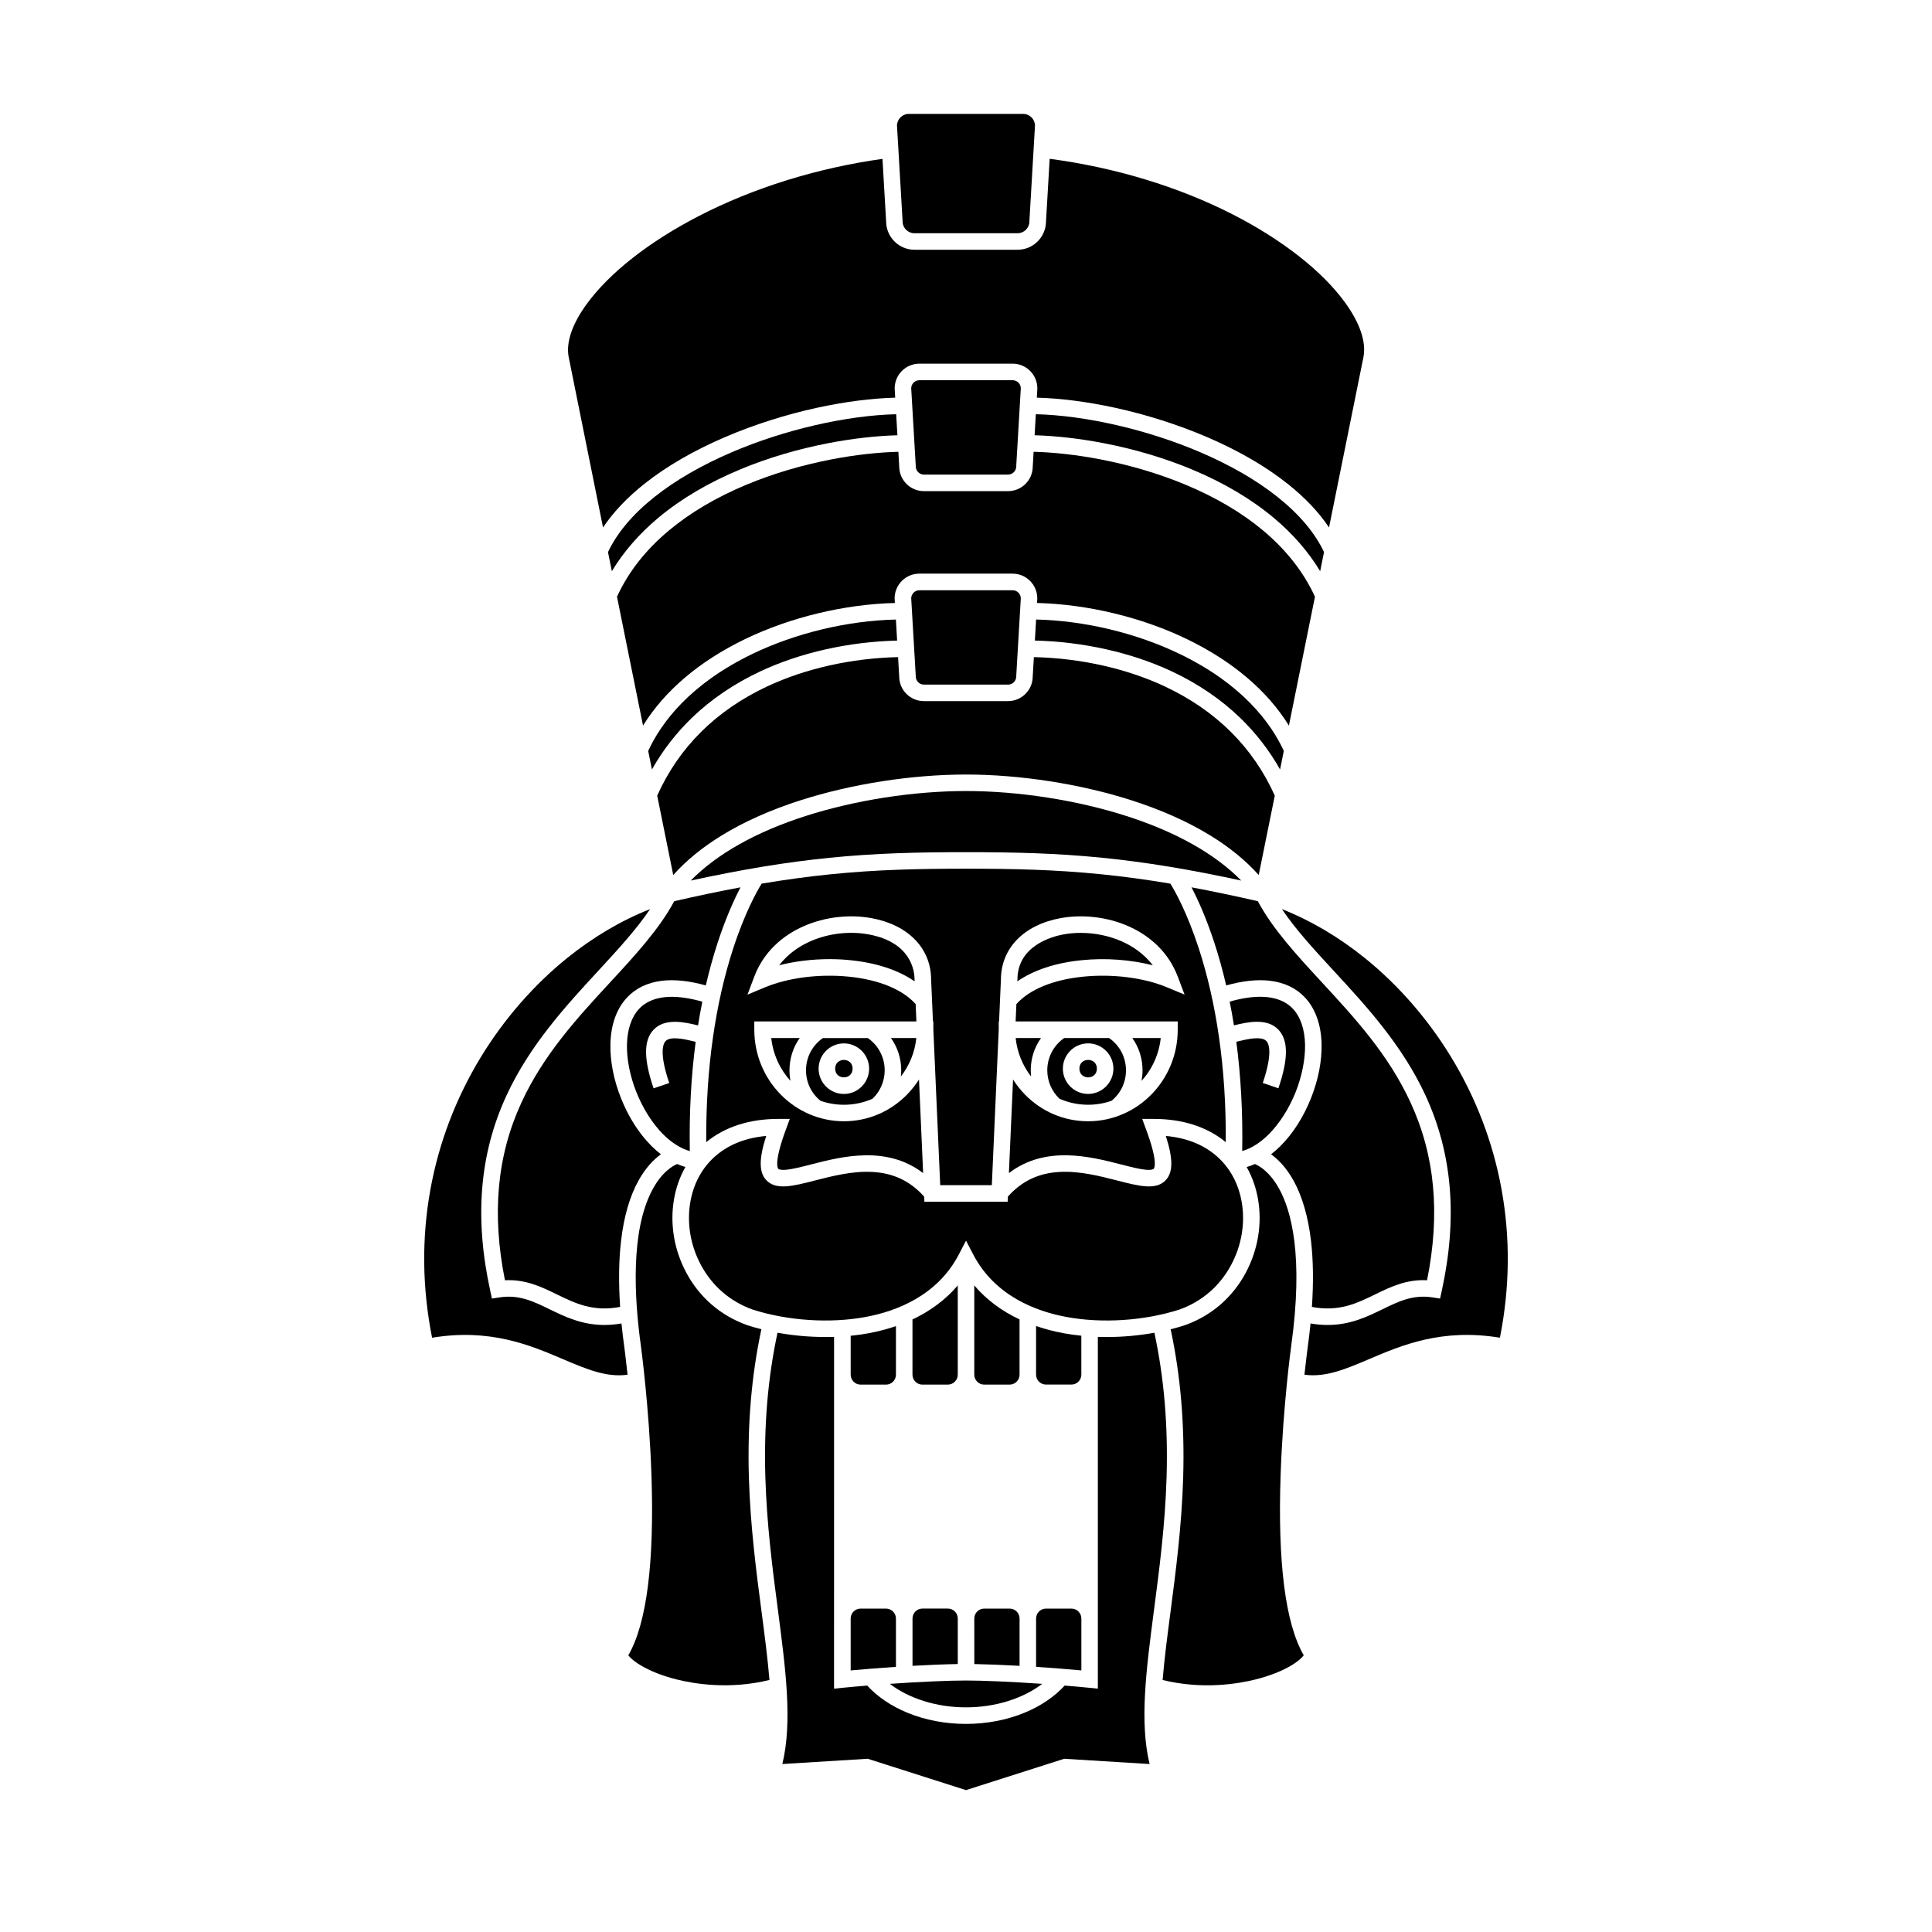 <?xml version="1.0" encoding="UTF-8"?>
<!-- Uploaded to: ICON Repo, www.iconrepo.com, Generator: ICON Repo Mixer Tools -->
<svg fill="#000000" width="800px" height="800px" version="1.1" viewBox="144 144 512 512" xmlns="http://www.w3.org/2000/svg">
 <g>
  <path d="m456.55 491.05c5.945-2.125 10.676-6.191 13.68-11.77 2.805-5.176 3.809-11.117 2.832-16.738-0.867-5.019-3.25-9.289-6.867-12.359-3.481-2.941-7.918-4.664-13.234-5.141 1.941 6.09 1.918 9.551 0.031 11.645-2.559 2.832-7.141 1.652-12.938 0.156-4.641-1.18-9.895-2.539-15.145-2.273-5.629 0.277-10.156 2.418-13.816 6.555l-0.059 1.34h-22.062l-0.059-1.34c-3.664-4.133-8.188-6.277-13.816-6.555-5.246-0.266-10.5 1.094-15.141 2.273-5.801 1.496-10.387 2.676-12.941-0.156-1.883-2.086-1.91-5.551 0.031-11.645-5.316 0.473-9.754 2.195-13.23 5.141-3.629 3.066-6.004 7.34-6.871 12.359-0.973 5.617 0.035 11.562 2.832 16.738 3.012 5.578 7.738 9.645 13.684 11.77 9.309 2.984 20.5 3.707 29.945 1.961 8.098-1.508 18.957-5.598 24.66-16.5l1.934-3.723 1.945 3.719c5.703 10.902 16.555 15 24.656 16.5 9.441 1.758 20.641 1.027 29.949-1.957z"/>
  <path d="m430.57 497.98c-1.617-0.156-3.219-0.383-4.766-0.672-2.539-0.473-4.949-1.113-7.234-1.891v12.871c0 1.457 1.18 2.637 2.637 2.637h6.731c1.449 0 2.629-1.18 2.629-2.637l-0.004-10.309z"/>
  <path d="m404.83 510.94h6.723c1.457 0 2.637-1.18 2.637-2.637v-14.645c-4.781-2.242-8.812-5.266-11.996-9.004v23.645c0.004 1.457 1.184 2.641 2.637 2.641z"/>
  <path d="m388.45 510.94h6.723c1.457 0 2.644-1.18 2.644-2.637v-23.645c-3.188 3.738-7.227 6.762-12 9.004v14.641c0.004 1.453 1.184 2.637 2.633 2.637z"/>
  <path d="m413.16 419.09c0.398 3.75 1.809 7.262 4.098 10.203-0.059-0.539-0.098-1.094-0.098-1.641 0-3.141 0.969-6.109 2.715-8.559z"/>
  <path d="m372.07 510.94h6.727c1.457 0 2.637-1.18 2.637-2.637v-12.871c-2.273 0.777-4.684 1.414-7.234 1.891-1.547 0.289-3.141 0.516-4.762 0.672v10.312c0.004 1.449 1.184 2.633 2.633 2.633z"/>
  <path d="m468.84 446.69c0.07-9.809-0.539-19.246-1.84-28.145-1.199-8.258-2.984-16.062-5.297-23.176-3.129-9.598-6.348-15.277-7.535-17.195-6.398-1.074-12.449-1.895-18.367-2.488-12.133-1.219-23.09-1.473-35.801-1.473s-23.664 0.25-35.797 1.473c-5.914 0.594-11.977 1.414-18.363 2.488-1.211 1.949-4.488 7.742-7.617 17.434-2.301 7.109-4.066 14.895-5.254 23.125-1.27 8.828-1.879 18.211-1.809 27.957 4.867-4.035 11.426-6.16 19-6.16h3.141l-1.082 2.941c-3.09 8.422-2.172 10.035-1.961 10.281 0.07 0.07 0.473 0.402 2.254 0.227 1.684-0.176 3.848-0.73 6.359-1.375 8.195-2.106 20.051-5.144 29.766 2.281l-1.094-24.797c-0.898 1.395-1.941 2.715-3.117 3.934-4.481 4.594-10.434 7.125-16.785 7.125-13.09 0-23.746-10.883-23.746-24.254v-2.195h42.961l-0.203-4.606c-3.488-3.894-9.758-6.473-17.754-7.269-7.742-0.777-16.02 0.277-22.133 2.816l-4.68 1.949 1.789-4.742c4.867-12.879 19.637-17.613 31.07-15.527 9.734 1.777 15.781 8 15.805 16.242l0.492 11.141h0.102v2.144l1.82 41.242h13.68l1.828-41.242v-2.144h0.09l0.492-11.141c0.031-8.242 6.074-14.469 15.805-16.242 11.438-2.086 26.203 2.644 31.074 15.527l1.789 4.742-4.684-1.949c-6.109-2.539-14.383-3.594-22.133-2.816-7.996 0.797-14.262 3.375-17.75 7.269l-0.207 4.606h42.961v2.195c0 13.371-10.645 24.254-23.746 24.254-6.348 0-12.309-2.527-16.785-7.125-1.18-1.219-2.215-2.539-3.109-3.934l-1.102 24.797c9.715-7.43 21.566-4.387 29.77-2.281 2.508 0.648 4.676 1.199 6.359 1.375 1.777 0.176 2.18-0.156 2.246-0.227 0.215-0.246 1.145-1.859-1.961-10.281l-1.082-2.941h3.144c7.57 0 14.133 2.125 18.996 6.16z"/>
  <path d="m313.25 456.79c1.945-3.473 4.098-5.598 5.898-6.887-0.848-0.66-1.672-1.387-2.484-2.195-3.32-3.305-6.117-7.703-8.102-12.699-1.941-4.883-2.902-9.848-2.793-14.379 0.125-5.129 1.656-9.375 4.43-12.309 2.328-2.469 5.438-3.945 9.246-4.41 3.356-0.395 7.246 0.02 11.602 1.238 0.898-3.859 1.918-7.578 3.078-11.141 2.207-6.777 4.469-11.699 6.117-14.852-5.547 1.027-11.367 2.242-17.566 3.672-3.977 7.41-10.273 14.234-16.93 21.445-8.691 9.406-17.672 19.141-23.562 31.922-6.473 14.031-7.898 29.453-4.367 47.086 5.473-0.289 9.684 1.762 13.766 3.75 4.918 2.394 9.574 4.664 16.758 3.316-0.434-6.484-0.359-12.348 0.246-17.508 0.742-6.441 2.316-11.848 4.664-16.051z"/>
  <path d="m388.85 325.43h22.297c1.188 0 2.168-0.969 2.168-2.16v-0.133l1.211-20.605c-0.031-1.168-0.992-2.109-2.168-2.109h-24.711c-1.176 0-2.137 0.941-2.168 2.109l1.211 20.672v0.07c0 1.184 0.973 2.156 2.16 2.156z"/>
  <path d="m382.3 323.33-0.301-5.188c-12.305 0.277-24.551 3.008-34.691 7.766-13.578 6.367-23.383 16.102-29.145 28.945l4.254 21.039c3.422-3.836 7.715-7.344 12.812-10.473 5.953-3.664 13-6.805 20.949-9.344 13.523-4.332 29.492-6.816 43.816-6.816s30.305 2.481 43.816 6.816c7.949 2.543 15 5.688 20.949 9.344 5.098 3.129 9.395 6.641 12.812 10.473l4.262-21.039c-5.773-12.844-15.578-22.574-29.152-28.945-10.141-4.758-22.391-7.488-34.691-7.766l-0.309 5.188c-0.039 3.578-2.957 6.473-6.543 6.473h-22.297c-3.582 0.004-6.504-2.894-6.543-6.473z"/>
  <path d="m508.42 487.03c4.086-1.988 8.293-4.035 13.766-3.75 3.543-17.633 2.106-33.055-4.367-47.086-5.883-12.781-14.867-22.516-23.559-31.922-6.66-7.215-12.957-14.043-16.922-21.445-6.207-1.426-12.035-2.641-17.574-3.672 1.641 3.152 3.906 8.082 6.109 14.852 1.16 3.566 2.188 7.285 3.078 11.141 4.359-1.219 8.258-1.633 11.602-1.238 3.809 0.465 6.926 1.941 9.25 4.41 2.766 2.934 4.301 7.184 4.43 12.309 0.105 4.523-0.855 9.496-2.797 14.379-1.98 4.996-4.781 9.395-8.098 12.699-0.805 0.805-1.641 1.535-2.488 2.195 1.809 1.289 3.953 3.414 5.906 6.887 2.344 4.203 3.914 9.602 4.676 16.051 0.598 5.152 0.68 11.023 0.238 17.508 7.172 1.348 11.84-0.922 16.75-3.316z"/>
  <path d="m420.19 590.24c-8.168-0.57-15.816-0.887-20.191-0.887-4.367 0-12.02 0.312-20.188 0.887 5.094 3.906 12.426 6.227 20.188 6.227s15.094-2.324 20.191-6.227z"/>
  <path d="m303.81 283.79c2.707-4.055 6.379-7.93 10.965-11.574 5.875-4.66 13.098-8.844 21.477-12.43 7.582-3.25 15.996-5.926 24.34-7.738 7.269-1.582 14.359-2.492 20.645-2.66l-0.137-2.398v-0.07c0-3.606 2.938-6.543 6.551-6.543h24.711c3.613 0 6.543 2.938 6.543 6.543v0.133l-0.137 2.332c6.289 0.168 13.375 1.078 20.652 2.66 8.34 1.812 16.75 4.492 24.34 7.738 8.375 3.586 15.609 7.769 21.473 12.43 4.594 3.641 8.258 7.516 10.973 11.574l9.113-45.105c0.797-4.019-0.898-9.055-4.891-14.547-6.051-8.316-16.602-16.586-29.703-23.293-14.402-7.359-31.145-12.445-48.551-14.758l-0.973 16.645c-0.039 4.117-3.402 7.457-7.527 7.457h-27.316c-4.121 0-7.488-3.34-7.523-7.457l-0.969-16.629c-17.375 2.449-34.145 7.664-48.637 15.133-13.254 6.832-23.852 15.176-29.844 23.477-3.82 5.289-5.43 10.121-4.664 13.969z"/>
  <path d="m383.2 202.67c0 1.734 1.406 3.144 3.141 3.144h27.316c1.734 0 3.148-1.41 3.148-3.144v-0.125l1.477-25.27c-0.031-1.707-1.426-3.09-3.141-3.09h-30.285c-1.719 0-3.113 1.379-3.144 3.09l1.484 25.332z"/>
  <path d="m381.43 572.93c0-1.457-1.18-2.637-2.637-2.637h-6.727c-1.449 0-2.629 1.18-2.629 2.637v13.75c3.809-0.352 7.941-0.672 11.996-0.945v-12.805z"/>
  <path d="m430.57 572.93c0-1.457-1.18-2.637-2.629-2.637h-6.731c-1.457 0-2.637 1.18-2.637 2.637v12.801c4.062 0.277 8.188 0.59 12 0.945v-13.746z"/>
  <path d="m402.2 584.99c3.324 0.059 7.523 0.227 11.996 0.473v-12.535c0-1.457-1.18-2.637-2.637-2.637h-6.723c-1.457 0-2.637 1.18-2.637 2.637l0.004 12.062z"/>
  <path d="m385.82 585.46c4.473-0.246 8.664-0.414 12-0.473v-12.066c0-1.457-1.188-2.637-2.644-2.637h-6.723c-1.449 0-2.629 1.18-2.629 2.637v12.539z"/>
  <path d="m494.88 290.31c-2.43-5.141-6.594-10.066-12.379-14.66-5.562-4.418-12.449-8.395-20.477-11.828-13.875-5.945-30.355-9.734-43.516-10.051l-0.328 5.578c5.664 0.156 11.922 0.867 18.238 2.082 8.246 1.586 16.117 3.926 23.387 6.949 8.418 3.5 15.73 7.824 21.723 12.832 5.09 4.254 9.211 8.996 12.328 14.168z"/>
  <path d="m340.2 268.38c7.262-3.023 15.133-5.356 23.387-6.949 6.316-1.215 12.57-1.926 18.238-2.082l-0.332-5.578c-13.156 0.316-29.641 4.106-43.516 10.051-8.02 3.438-14.906 7.41-20.477 11.828-5.785 4.594-9.949 9.527-12.375 14.66l1.023 5.062c3.113-5.164 7.238-9.914 12.324-14.168 5.996-5.004 13.301-9.324 21.727-12.824z"/>
  <path d="m451.61 419.09h-7.535c1.742 2.449 2.711 5.422 2.711 8.559 0 0.945-0.098 1.879-0.262 2.797 2.769-3.047 4.617-6.996 5.086-11.355z"/>
  <path d="m492.48 302.14c-2.984-6.508-7.609-12.418-13.766-17.566-5.656-4.727-12.594-8.816-20.605-12.152-6.988-2.902-14.566-5.152-22.523-6.691-6.144-1.18-12.207-1.863-17.668-2l-0.23 3.953c-0.039 3.578-2.957 6.473-6.543 6.473h-22.297c-3.582 0-6.504-2.898-6.543-6.473l-0.227-3.953c-5.461 0.137-11.523 0.82-17.668 2-7.957 1.535-15.543 3.789-22.531 6.691-8.012 3.336-14.941 7.426-20.598 12.152-6.172 5.148-10.797 11.059-13.77 17.566l6.902 34.152c5.707-9.234 14.949-17.094 27.078-22.949 11.977-5.773 26.312-9.211 39.664-9.547l-0.07-1.164v-0.059c0-3.613 2.938-6.551 6.551-6.551h24.711c3.613 0 6.543 2.938 6.543 6.551v0.125l-0.07 1.098c13.352 0.332 27.688 3.769 39.664 9.547 12.133 5.856 21.383 13.715 27.09 22.949z"/>
  <path d="m308.7 494.73c-1.594 0.277-3.098 0.402-4.516 0.402-5.984 0-10.453-2.176-14.52-4.152-4.348-2.117-8.102-3.945-13.262-3.16l-2.035 0.312-0.434-2.004c-4.254-19.387-2.852-36.32 4.273-51.766 6.176-13.402 15.816-23.84 24.312-33.055 5.152-5.586 10.086-10.926 13.754-16.379-7.559 2.969-15.062 7.387-21.98 12.969-8.863 7.144-16.766 16.227-22.867 26.254-6.609 10.863-11.105 22.66-13.359 35.059-2.336 12.871-2.191 26.078 0.441 39.301 15.383-2.539 26.027 1.988 34.656 5.668 6.359 2.695 11.512 4.891 17.148 4.141-0.469-4.387-0.832-7.074-0.836-7.144-0.309-2.203-0.566-4.352-0.777-6.445z"/>
  <path d="m388.85 269.77h22.297c1.188 0 2.168-0.969 2.168-2.168v-0.125l1.211-20.605c-0.031-1.168-0.992-2.109-2.168-2.109h-24.711c-1.176 0-2.137 0.941-2.168 2.109l1.211 20.676v0.059c0 1.191 0.973 2.164 2.16 2.164z"/>
  <path d="m342.46 535.52c-0.406-14.031 0.676-26.902 3.316-39.262-1.254-0.312-2.492-0.66-3.691-1.055l-0.07-0.02c-6.992-2.5-12.555-7.269-16.098-13.824-3.258-6.039-4.438-12.988-3.293-19.574 0.539-3.09 1.559-5.965 3.023-8.52-0.734-0.207-1.465-0.473-2.195-0.785-1.23 0.516-4.109 2.156-6.629 6.949-5.699 10.797-4.769 28.328-2.992 41.152 0.02 0.156 2.188 16.125 2.805 34.152 0.805 23.402-1.25 39.52-6.125 47.941 1.566 2.035 6.137 4.715 12.723 6.379 4.785 1.199 14.148 2.746 24.68 0.156-0.465-5.617-1.25-11.645-2.082-17.984-1.406-10.703-2.992-22.816-3.371-35.707z"/>
  <path d="m541.93 459.21c-2.254-12.398-6.75-24.199-13.359-35.059-6.102-10.027-14-19.109-22.867-26.254-6.918-5.582-14.426-10-21.98-12.969 3.672 5.453 8.602 10.797 13.754 16.379 8.504 9.211 18.148 19.648 24.324 33.055 7.113 15.445 8.508 32.387 4.273 51.766l-0.441 2.004-2.023-0.312c-5.164-0.785-8.918 1.043-13.266 3.16-4.066 1.98-8.531 4.152-14.523 4.152-1.414 0-2.922-0.125-4.516-0.402-0.207 2.098-0.465 4.242-0.766 6.453-0.012 0.059-0.371 2.754-0.848 7.133 5.637 0.746 10.797-1.445 17.148-4.141 8.629-3.68 19.277-8.207 34.656-5.668 2.625-13.219 2.773-26.426 0.434-39.297z"/>
  <path d="m483.38 534.74c0.621-18.027 2.785-33.996 2.816-34.152 3.285-23.703 0.039-35.742-3.266-41.656-2.469-4.41-5.195-5.965-6.359-6.453-0.73 0.324-1.465 0.59-2.195 0.797 1.457 2.559 2.481 5.43 3.012 8.52 1.145 6.586-0.031 13.531-3.293 19.574-3.531 6.555-9.105 11.324-16.098 13.824l-0.07 0.02c-1.199 0.395-2.434 0.734-3.688 1.055 2.637 12.359 3.723 25.23 3.316 39.262-0.383 12.891-1.969 25.004-3.367 35.699-0.832 6.348-1.617 12.367-2.082 17.984 10.535 2.59 19.891 1.043 24.68-0.156 3.602-0.918 6.812-2.156 9.289-3.621 1.918-1.125 2.922-2.098 3.426-2.766-4.863-8.434-6.93-24.539-6.121-47.93z"/>
  <path d="m453.16 535.4c0.395-13.68-0.66-26.203-3.231-38.207-4.141 0.746-8.438 1.133-12.672 1.133-0.777 0-1.551-0.012-2.316-0.039v93.227l-2.414-0.246c-2.074-0.207-4.223-0.402-6.379-0.57-2.707 2.953-6.352 5.43-10.617 7.184-4.707 1.949-10.086 2.973-15.547 2.973-5.461 0-10.836-1.023-15.547-2.973-4.262-1.754-7.91-4.231-10.617-7.184-2.156 0.168-4.297 0.363-6.379 0.57l-2.41 0.246 0.008-83.215v-10.016c-4.961 0.168-10.086-0.207-14.992-1.094-2.57 12.004-3.621 24.531-3.223 38.207 0.371 12.676 1.945 24.668 3.332 35.258 2.066 15.824 3.883 29.668 1.176 40.832l22.625-1.395 26.039 8.309 26.027-8.305 22.633 1.395c-2.707-11.168-0.898-25.016 1.168-40.832 1.387-10.594 2.965-22.582 3.336-35.258z"/>
  <path d="m456.6 317.29c-11.48-5.535-25.23-8.816-38.023-9.113l-0.324 5.578c12.852 0.312 25.652 3.184 36.293 8.172 6.891 3.234 12.984 7.371 18.082 12.281 4.18 4.035 7.734 8.629 10.605 13.703l0.992-4.914c-3.418-7.41-10.984-17.676-27.625-25.707z"/>
  <path d="m386.84 419.09h-6.723c1.742 2.449 2.715 5.422 2.715 8.559 0 0.551-0.039 1.102-0.102 1.641 2.297-2.938 3.711-6.449 4.109-10.199z"/>
  <path d="m374.16 391.62c-5.055-0.922-10.656-0.258-15.383 1.824-2.609 1.148-5.812 3.102-8.277 6.359 4.144-1.062 8.758-1.621 13.371-1.621 1.824 0 3.652 0.09 5.457 0.277 6.922 0.691 12.777 2.637 17.055 5.617l-0.02-0.473c0.008-2.281-0.875-9.91-12.203-11.984z"/>
  <path d="m449.5 399.81c-2.465-3.254-5.672-5.215-8.273-6.359-3.336-1.465-7.098-2.227-10.809-2.227-1.547 0-3.09 0.133-4.586 0.402-2.863 0.523-12.203 2.938-12.203 11.98l-0.012 0.102-0.012 0.371c4.273-2.984 10.137-4.934 17.055-5.617 6.352-0.645 13.043-0.129 18.84 1.348z"/>
  <path d="m348.39 419.09c0.473 4.359 2.324 8.305 5.09 11.355-0.168-0.918-0.258-1.848-0.258-2.797 0-3.141 0.961-6.109 2.711-8.559z"/>
  <path d="m487.37 433.39c1.691-4.281 2.57-8.766 2.481-12.664-0.105-4.016-1.219-7.269-3.238-9.406-3.996-4.231-10.984-3.523-16.738-1.879 0.422 2.066 0.797 4.16 1.133 6.297 0.039-0.012 0.082-0.02 0.125-0.031 3.238-0.785 8.672-2.106 11.738 1.258 2.578 2.816 2.551 7.723-0.082 15.445l-4.141-1.414c2.715-8 1.594-10.41 0.984-11.078-1.32-1.445-5.176-0.516-7.477 0.039-0.176 0.051-0.344 0.09-0.516 0.125 1.211 9.168 1.734 18.895 1.559 28.957 2.394-0.691 4.793-2.195 7.031-4.438 2.856-2.848 5.394-6.832 7.141-11.211z"/>
  <path d="m343.41 317.29c-16.652 8.031-24.207 18.297-27.633 25.715l0.988 4.914c2.871-5.074 6.422-9.668 10.605-13.703 5.109-4.914 11.191-9.047 18.086-12.281 10.637-4.988 23.449-7.859 36.293-8.172l-0.328-5.578c-12.789 0.289-26.539 3.574-38.012 9.105z"/>
  <path d="m326.81 449.05c-0.18-10.066 0.336-19.789 1.551-28.957-0.168-0.039-0.336-0.082-0.52-0.125-2.301-0.551-6.16-1.484-7.477-0.039-0.609 0.672-1.734 3.078 0.992 11.078l-4.152 1.414c-2.625-7.723-2.648-12.637-0.082-15.445 3.066-3.367 8.504-2.047 11.75-1.258 0.039 0.012 0.082 0.02 0.117 0.031 0.336-2.137 0.715-4.231 1.133-6.297-5.758-1.641-12.73-2.352-16.738 1.879-2.012 2.137-3.129 5.391-3.231 9.406-0.102 3.894 0.785 8.383 2.481 12.664 1.742 4.379 4.273 8.363 7.125 11.219 2.258 2.238 4.648 3.742 7.051 4.43z"/>
  <path d="m442.48 360.24c-13.105-4.203-28.586-6.609-42.48-6.609-13.891 0-29.371 2.41-42.48 6.609-13.156 4.211-23.547 10.07-30.465 17.121 13.594-2.957 25.391-4.898 36.703-6.031 12.312-1.238 23.398-1.496 36.238-1.496 12.852 0 23.93 0.258 36.238 1.496 11.316 1.137 23.113 3.074 36.711 6.031-6.922-7.051-17.312-12.91-30.465-17.121z"/>
  <path d="m362.08 419.09c-2.816 1.949-4.481 5.109-4.481 8.559 0 3.16 1.391 6.082 3.84 8.07 1.945 0.68 4.035 1.055 6.195 1.055 2.656 0 5.223-0.551 7.594-1.594 2.051-1.961 3.223-4.684 3.223-7.527 0-3.457-1.656-6.609-4.473-8.559l-11.898 0.004zm5.555 14.82c-3.691 0-6.695-3.012-6.695-6.699s3.004-6.699 6.695-6.699c3.688 0 6.691 3.012 6.691 6.699 0 3.684-2.996 6.699-6.691 6.699z"/>
  <path d="m369.95 427.2c0 3.086-4.625 3.086-4.625 0 0-3.082 4.625-3.082 4.625 0"/>
  <path d="m438.57 435.72c2.438-1.988 3.828-4.914 3.828-8.07 0-3.457-1.664-6.609-4.481-8.559h-11.895c-2.816 1.949-4.481 5.109-4.481 8.559 0 2.84 1.168 5.566 3.231 7.527 2.367 1.043 4.938 1.594 7.586 1.594 2.176 0.004 4.266-0.371 6.211-1.051zm-12.898-8.516c0-3.688 3.004-6.699 6.691-6.699 3.699 0 6.699 3.012 6.699 6.699s-3.004 6.699-6.699 6.699c-3.691 0.004-6.691-3.004-6.691-6.699z"/>
  <path d="m434.69 427.2c0 3.09-4.637 3.09-4.637 0s4.637-3.09 4.637 0"/>
 </g>
</svg>